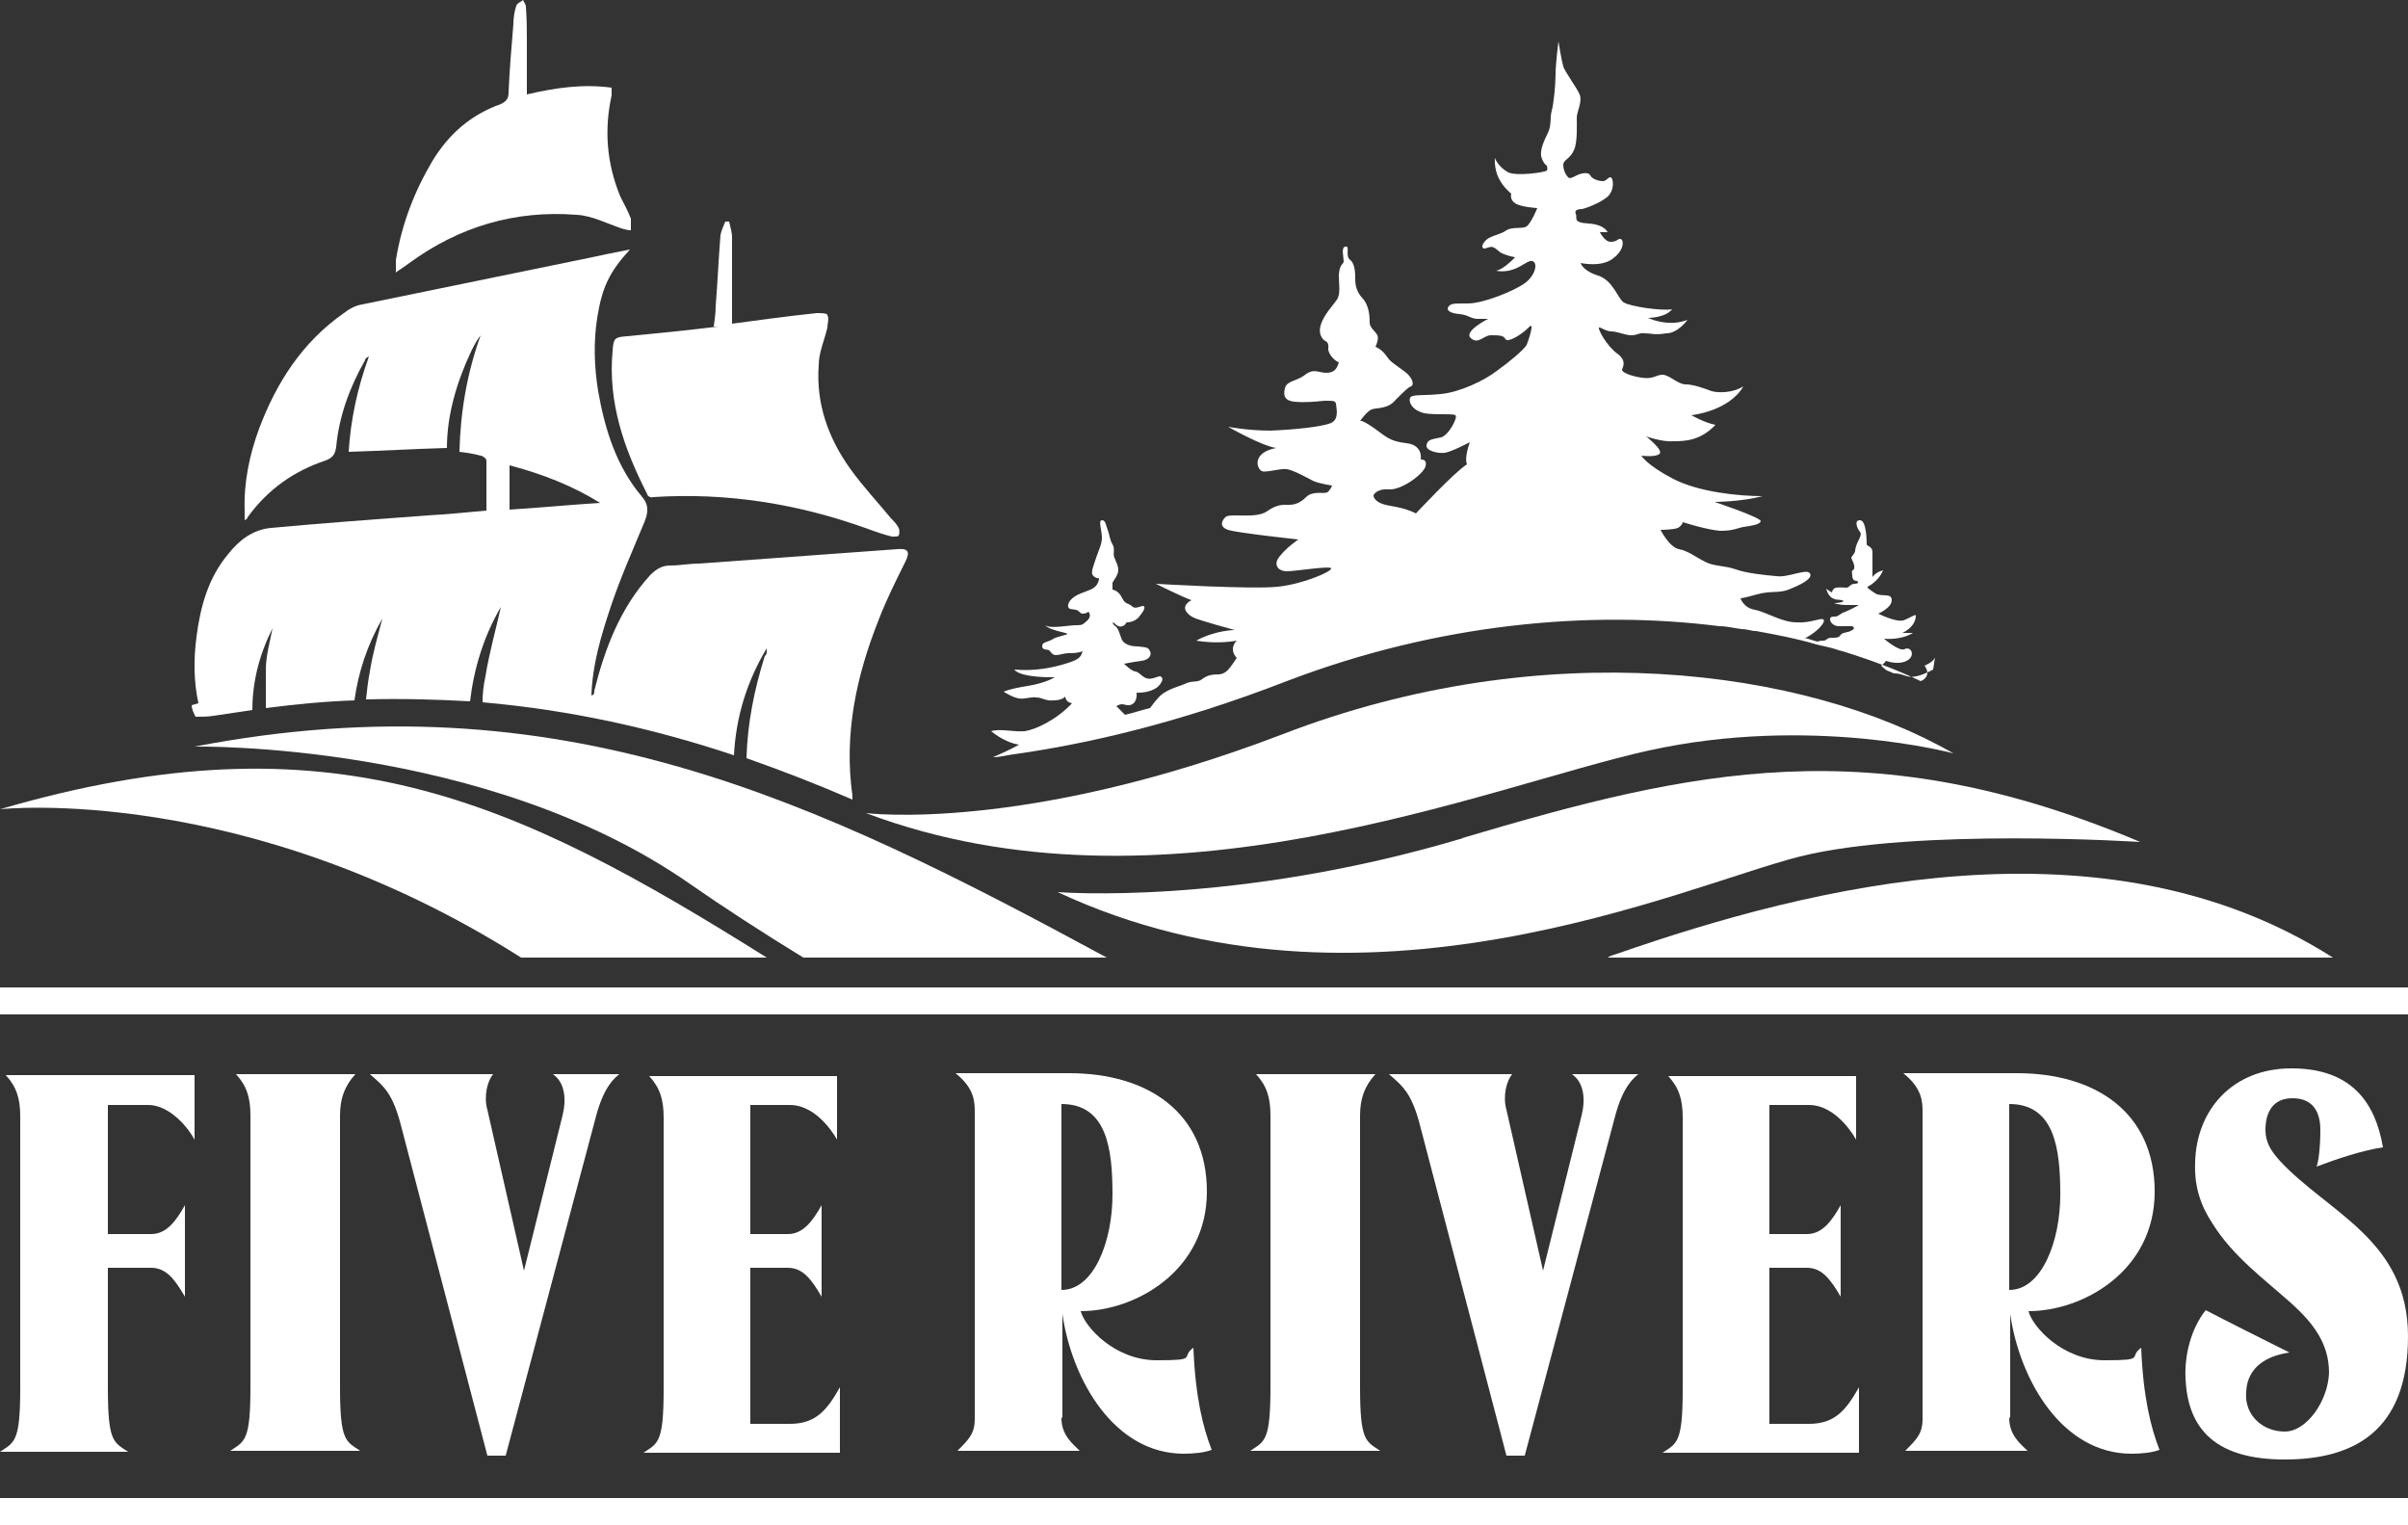 <?xml version="1.0" encoding="UTF-8"?><svg id="a" xmlns="http://www.w3.org/2000/svg" width="250" height="158.3" viewBox="0 0 250 158.3"><rect x="0" y="0" width="250" height="158.3" fill="#333333" stroke="none"/><path d="M19.9,73.2c0,.4.2.8.4,1.2.6,0,1.3,0,1.9-.1,1.3-.2,2.6-.4,4-.6,0-2.9.7-5.7,2.1-8.5-.3,1.5-.7,2.9-.7,4.3v4c3.1-.4,6.2-.7,9.2-.8.4-2.9,1.3-5.7,2.9-8.5-.5,1.9-1,3.6-1.3,5.5-.2,1-.3,2-.4,2.9,3.7-.1,7.3,0,10.8.2.4-3.4,1.4-6.7,3.2-9.8-.5,2.3-1.2,4.7-1.6,7.2-.2.9-.3,1.8-.3,2.7,9.1.8,17.7,2.7,26.1,5.5.2-3.9,1.3-7.6,3.4-11.1v.4c0,.2-.1.3-.2.4-1.1,3.5-1.8,7-1.9,10.6,3.7,1.3,7.3,2.7,11,4.3v-.4c-.9-6.4.4-12.4,2.7-18.2.8-2.1,1.8-4.1,2.8-6.1.5-1,.3-1.4-.8-1.3-6.9.5-13.7,1-20.6,1.5-1,0-2,.2-3,.2-.9,0-1.5.4-2.1,1-3.1,3.4-4.7,7.6-5.8,12,0,.2,0,.3-.1.4l-.2.1c.1-3.2,1-6.2,2-9.2,1-3,2.3-5.9,3.5-8.8.4-1,.5-1.8-.3-2.7-2.6-3.1-3.8-6.9-4.5-10.9-.4-2.5-.5-5-.1-7.6.5-3.1,1.2-4.7,3.4-7.1-1.6.3-3,.6-4.4.9-7.8,1.6-15.6,3.2-23.4,4.8-.7.1-1.4.5-1.9.9-4.3,3-7,7.2-8.8,12-1,2.7-1.6,5.6-1.5,8.5v1c.2-.1.3-.2.3-.3,2.1-2.9,4.8-4.8,8.1-5.9.8-.3,1-.7,1.1-1.4.3-3.2,1.4-6.2,3-9,0-.2.2-.3.4-.4-1.2,3.3-1.9,6.6-2.1,9.9,3.4-.1,6.7-.3,10.2-.4,0-3.4,1-6.8,2.5-10,.3-.6.6-1.2,1-1.7-1.4,3.9-2.1,7.9-2.2,12.1.8.1,1.5.2,2.2.4.2,0,.6.3.6.5v5.2c-2.2.2-4.2.4-6.1.5-5.4.4-10.8.8-16.3,1.3-1.9.2-3.3,1.3-4.4,2.7-2.1,2.5-2.9,5.5-3.3,8.6-.3,2.3-.3,4.6.2,6.9l-.7.2ZM52.9,52.9v-4.6c3.4.9,6.5,2.1,9.4,3.9-3.1.2-6.2.5-9.4.7Z" fill="#fff"/><path d="M74.5,33.9c-3.2.4-6.3.7-9.4,1-1.3.1-1.4.2-1.5,1.5-.5,5.4,1.2,10.2,3.6,14.9,0,.2.4.4.6.3,7.7-.5,15.1.7,22.3,3.3.8.3,1.7.6,2.5.8.2,0,.7,0,.7-.1.1-.2.1-.6,0-.8-.2-.4-.5-.7-.8-1-1.4-1.7-2.9-3.3-4.2-5.1-2.3-3.2-3.6-6.8-3.3-10.8,0-1.3.6-2.6.9-3.9,0-.4.2-.9,0-1.3,0-.2-.7-.2-1.1-.2-2.9.3-5.8.7-8.8,1.1v-9c0-.5-.2-1.1-.3-1.6h-.4c-.2.5-.4.9-.5,1.4-.2,2.5-.3,4.9-.5,7.4,0,.7-.1,1.4-.2,2.1h.4Z" fill="#fff"/><path d="M41.2,28.2c.6-.4.9-.6,1.3-.9,5.2-3.8,11-5.5,17.4-5,1.6.1,3.1.9,4.6,1.4.3.1.7.2,1,.2v-1.2c-.3-.8-.7-1.5-1.1-2.3-1.4-3.4-1.7-6.9-.9-10.5v-.8c-3-.4-5.8,0-8.8.7v-5.2c0-1.3,0-2.6-.1-3.9,0-.2-.2-.5-.3-.7-.2.2-.6.3-.7.6-.2.6-.3,1.3-.3,1.9-.2,2.4-.4,4.7-.5,7.1,0,.6-.2.9-.8,1.2-3.1,1.1-5.4,3.1-7.1,5.9-1.9,3.2-3.2,6.6-3.8,10.3v1.3l.1-.1Z" fill="#fff"/><path d="M20.2,77.5s30.2-.6,51.5,14.3c3.3,2.3,7.3,4.9,11.7,7.6h31.5c-30.1-16.3-56.8-29.2-94.7-21.9Z" fill="#fff"/><path d="M221.6,99.4h13.4c-3.6-.3-8.1-.4-13.4,0Z" fill="#fff"/><path d="M242.2,99.4c-23.7-15.1-54.2-7.4-74.3-.4-.3.1-.7.2-1,.4h75.3Z" fill="#fff"/><path d="M151.9,87c-23.8,7.1-42.1,5.6-42.1,5.6,31.7,14.8,65.1-.7,77.1-3.7,12.1-3,35.3-1.5,35.3-1.5-27.9-11.8-46.5-7.5-70.4-.4h.1Z" fill="#fff"/><path d="M171.2,77.9c16.8-3.7,31.6.3,31.6.3-15.5-8.9-42.6-12.4-69.6-2-26.9,10.3-43.3,8.2-43.3,8.2,30.8,11.6,64.5-2.8,81.3-6.5h0Z" fill="#fff"/><path d="M0,84s25.4-2.8,54.1,15.4h25.5c-26.3-16.5-45.3-25.4-79.6-15.4Z" fill="#fff"/><path d="M20.2,111.6v6.7c-1-1.8-2.9-3.6-4.8-3.6h-4.2v13.4h4.5c1.6,0,2.6-1.4,3.5-3v9.5c-1-1.7-1.9-3-3.5-3h-4.5v12.5c0,5.6.6,5.6,2.1,6.6H0c1.5-1,2.1-1,2.1-6.6v-28.2c0-1.9-.4-3.1-1.5-4.3h19.6Z" fill="#fff"/><path d="M35.3,144c0,5.6.6,5.6,2.1,6.6h-13.5c1.5-1,2.1-1,2.1-6.6v-28.2c0-1.9-.4-3.1-1.5-4.3h12.4c-1.1,1.2-1.6,2.5-1.6,4.3v28.2Z" fill="#fff"/><path d="M52.5,151.1h-1.9l-8.9-34c-.9-3.6-1.8-4.3-3.3-5.6h12.8c-.6.7-1,2.3-.6,3.7l3.8,16.7h0l4-16.1c.4-1.6.3-3.4-1-4.3h6.9c-.5.4-1.6,1.3-2.4,4.3,0,0-9.4,35.3-9.4,35.3Z" fill="#fff"/><path d="M86.9,111.6v6.7s-1.9-3.6-4.9-3.6h-4.1v13.4h3.9c1.6,0,2.6-1.4,3.5-3v9.5c-1-1.7-1.9-3-3.5-3h-3.9v16.2h4.1c2.6,0,3.8-1.3,5.2-3.8v6.8h-20.4c1.5-1,2.1-1,2.1-6.6v-28.2c0-1.9-.4-3.1-1.5-4.3h19.5v-.1Z" fill="#fff"/><path d="M110.2,147.2c0,1.8,1.2,2.7,1.9,3.4h-12.7c1.2-1.2,1.8-1.8,1.8-3.3v-31.8c0-1.1,0-2.5-2-4.1h11.8c8.2,0,14.3,4.1,14.3,12.3s-7.4,12.4-13.1,12.4c.4,1.6,3.5,5.1,7.9,5.1s2.4-.3,3.8-1.3c.2,5.1,1,8.3,1.9,10.6-.8.3-1.9.4-2.9.4-7.2,0-11.6-7.6-12.6-14.5v10.7l-.1.1ZM110.2,133.9c3.4,0,5.3-5.1,5.3-9.9s-.6-9.4-5.3-9.4v19.3Z" fill="#fff"/><path d="M141.2,144c0,5.6.6,5.6,2.1,6.6h-13.5c1.5-1,2.1-1,2.1-6.6v-28.2c0-1.9-.4-3.1-1.5-4.3h12.4c-1.1,1.2-1.6,2.5-1.6,4.3v28.2Z" fill="#fff"/><path d="M158.3,151.1h-1.9l-8.9-34c-.9-3.6-1.8-4.3-3.3-5.6h12.8c-.6.7-1,2.3-.6,3.7l3.8,16.7h0l4-16.1c.4-1.6.3-3.4-1-4.3h6.9c-.5.4-1.6,1.3-2.4,4.3l-9.4,35.3h0Z" fill="#fff"/><path d="M192.7,111.6v6.7s-1.9-3.6-4.9-3.6h-4.1v13.4h3.9c1.6,0,2.6-1.4,3.5-3v9.5c-1-1.7-1.9-3-3.5-3h-3.9v16.2h4.1c2.6,0,3.8-1.3,5.2-3.8v6.8h-20.4c1.5-1,2.1-1,2.1-6.6v-28.2c0-1.9-.4-3.1-1.5-4.3h19.5v-.1Z" fill="#fff"/><path d="M208.6,147.2c0,1.8,1.2,2.7,1.9,3.4h-12.7c1.2-1.2,1.8-1.8,1.8-3.3v-31.8c0-1.1,0-2.5-2-4.1h11.8c8.2,0,14.3,4.1,14.3,12.3s-7.4,12.4-13.1,12.4c.4,1.6,3.5,5.1,7.9,5.1s2.4-.3,3.8-1.3c.2,5.1,1,8.3,1.9,10.6-.8.3-1.9.4-2.9.4-7.2,0-11.6-7.6-12.6-14.5v10.7l-.1.1ZM208.6,133.9c3.4,0,5.3-5.1,5.3-9.9s-.6-9.4-5.3-9.4v19.3Z" fill="#fff"/><path d="M235.2,117.3c0,1.3.6,2.2,1.5,3.2,5,5.4,13.3,8.2,13.3,18.2s-5.8,12.8-12.8,12.8-10.1-3-10.3-8.5c-.1-2.2.5-5,2.1-7,2.5,1.3,5.7,2.9,8.7,4.4-2.2.3-4.4,1.4-4.5,4.1-.2,2.4,1.7,4.1,4,4.1s4.5-3.2,4.6-6.1c0-3.1-1.7-5.2-3.9-7.2-2.8-2.5-6.1-4.9-8.2-8.3-1.2-1.8-1.9-3.8-1.8-6.3.1-5.4,3.8-9.8,10-9.8s8.7,3.5,9.5,8.2c-2.1.3-4.8,1.2-6.9,2,.2-.4.4-2,.4-3.8s-.7-3.3-2.9-3.3-2.8,1.7-2.8,3.3h0Z" fill="#fff"/><rect y="102.5" width="250" height="2.8" fill="#fff"/><rect y="155.5" width="250" height="2.8" fill="#fff"/><path d="M200.7,69.5c-1.5.8-2.3.9-3,.6-.6-.2-.8-.2-1.1-.2-.2-.1-.4-.2-.7-.3-.3-.2-.6-.5-.6-.5,0,0,.4-.3.5-.5,1.2.4,2.2.2,2.6-.4.3-.6-.2-1.1-.7-.8-.6.2-2.1-1.1-2.1-1.1,0,0,1.7.2,3-.6h-1.1s1.4-.6,1.4-1.8c0-.2-.5.2-1.3.5-.8.2-2.6-.7-2.6-.7,0,0,1.4-.6,1.4-1.4s-1-.3-1.7-.7c-.6-.4-.9-.6-.8-.7,0,0,1.1-.5,1.6-1.7-.8.2-1.1.7-1.1.7v-2.6c0-.6-.6-.6-.6-.8s0-2.5-.7-2.5-.2,1,0,1.2,0,.6-.2,1-.3.8-.3,1-.4.6-.4.7.4.7.3,1.1c-.1.4-.3-.1-.2.7,0,.8.6.5.6.7,0,.3-.4.1-.7.3s-.3.3-.5.3-1.1-.1-1.3.1c-.2.2-.2.4-.2.4,0,0-.4-.2-.6-.4.2.8.6,1,.9,1.1.3.1.7,0,.9.2-.2.2-1,.2-1,.2,0,0,.5.2,1.3.2h1.3s-.7.4-1.4.7c-.6.2-.6.4-1,.5-.4,0-.6,0-.6.3,0,.2.2.6.8.7h1.5s.4.2,0,.4c-.4.3-1,.2-1.2.5s-.4.3-.9.3-.5.2-.8.3c-.2,0-.5,0-.7.1-.5-.1-.9-.3-1.4-.4h.2c1.3-.7,2.1-1.7,1.8-1.9-.3-.2-1.3.4-2.8.3-1.5,0-3.2-1.1-4.3-1.3-1.2-.2-1.5-1.2-1.5-1.2,0,0,.3,0,1.7-.4s2.3-.1,3.3-.5,2.6-1.1,2.2-1.7c-.4-.5-2.3.5-3.5.3-1.2-.1-3.1-.3-4.2-.7-1.1-.4-2.3-.3-3.2-.8-1-.5-1.7-1.1-2.7-1.3s-1.9-2-1.9-2c0,0,1.3,0,1.8-.2.5-.3.5-.6.5-.6,0,0,2.5.8,3.9.9,1.4,0,1.8-.3,2.4-.4.6-.1,1.7-.2,1.8-.6,0-.4-4.8-2-4.8-2,0,0,2.7,0,5-.6-2.4,0-6.6-.4-9.3-1.8-2.7-1.4-3.3-2.4-3.3-2.4,0,0,1.5.2,1.9-.2s-1.4-1.8-1.4-1.8c0,0,1.7.6,2.8.5,1.1,0,2.8,0,4.4-1.7-1.1-.2-2.5-1-2.5-1,0,0,3.9-.4,5.4-3-1.1.7-2.6.7-3.3.5-.8-.3-1.9-.7-2.7-.7s-1.7-1-2.4-1-.9.5-2.2.3-2-.6-2-.8.6-.9-.5-1.7-2-2.5-1.9-2.7c.1-.1.7.4,1.3.4s1.4.4,2.1.4c.6,0,.8-.3,1.4-.2.6,0,1,.2,2.2,0,1.2,0,2.2-1.4,2.2-1.4,0,0-.9.4-2.1.3-1.2-.1-2-.5-2-.5,0,0,1.8,0,2.5-.9-1.1.2-4.4-.3-5-.7-.6-.3-1.1-2.3-2.7-2.8-1.6-.5-1.8-1.3-1.8-1.3,0,0,2.2.5,3.4-.5,1.2-.9,1.1-2,.7-2-.3,0-.3.3-1,.3-.6,0-1.1-1-1.1-1h.8s-.3-.8-2-.9-1.1-.6-1.3-1,.3-.5.6-.5c.2,0,1.7-.5,2.6-1.2.9-.7.7-2.1.4-2.1s-.4.4-.8.4-1.1-.2-1.3-.6-1-.2-1.4,0-.7.4-.9.2c-.2-.2-.5-.7-.5-1.3,0-.5.7-.6,1.1-1.5.4-.8.3-2.8.3-3.4s.6-1.6.3-2.4c-.3-.7-1.5-2.3-1.7-2.9-.2-.7-.5-2.6-.5-2.6,0,0-.3,2.3-.3,3.4s-.2,3.1-.4,3.8,0,1.5-.4,2.3-.8,1.7-.7,2.4c.2.8.6,1,.6,1,0,0,.1.3,0,.5-.2.2-3.1.6-4,.2-1.1-.6-1.4-1.5-1.4-1.5,0,0-.1,1.1.4,2.1s1.3,1.6,1.3,1.6c0,0-.2.6.4,1,.6.4,2.3.5,2.3.5,0,0-.6,1.5-1.1,1.9-.5.3-1.4,0-2.1.4-.7.5-1.5.5-2.1,1-.6.6-.4.9-.2.9s.7-.3,1-.1c.4.2.5.5,1.1.7.5.2,1.1.3,1.1.3,0,0-1.2,1.3-2,1.4,2.1.4,3.2-1.2,3.8-1s.3,1.5-.8,2.3-4.3,2.1-5.9,2.1-1.7,0-2,.3c-.3.4.1.7,1.1.8s1,.4,1.8.5h1.2s-2.6,1.3-1.8,2,1.3-.3,2.1-.3,1.3,0,1.5.4,1.6-.4,2.4-1.2c.7-.8,0,1.3-.2,1.8-.3.5-1.7,1.7-3.1,2.7-1.3,1-3.8,2.2-5.8,2.4s-3,0-3.2.4.2,1.3,1.5,1.6c1.3.2,2.9,0,3.2.2s-.7,2.1-1.5,2.3c-.9.2-1.4.2-1.5.8s1.2.9,1.9.8,2.6-1.1,2.6-1.1c0,0-.6,1.6-.3,2.3-1.3.8-5.3,5.1-5.3,5.1,0,0-.8-.5-2.7-.8-1.8-.3-1.7-1.1-1.7-1.1,0,0,.3-.7,1.6-.6,1.3.1,3.6-1.6,3.8-2.4.2-.8-.5-.7-.5-.7,0,0,.3-1.5-1.5-1.7s-2.1-.7-3.4-1.6c-1.3-.9-1.4-.7-1.4-.7,0,0,.7-1,1.2-1.2s1.7,0,2.5-1c.9-.9,1.3-1.3,1.6-1.4.3-.1.3-.9-.9-1.7-1.2-.9-1.2-.8-1.7-1.5s-1.1-.9-1.1-.9c0,0,.4-.8.2-1.2s-.8-.8-.8-1.3,0-1.8-.8-2.6c-.7-.8-.7-1.6-.7-2s0-1.5-.5-1.9c-.6-.4,0-1.5-.5-1.4-.5,0-.2,1.1-.2,1.5s-.4.2-.5,1.4c0,1.1.2,2-.2,2.6s-1.4,1.6-1.7,2.7c-.3,1.2.5,1.6.5,1.6,0,0,.4.1.3.8,0,.7.9,1.4,1.1,1.4-.2.7-.5,1.1-1.3,1.1s-1.3-.5-2.2.2-1.9.6-2.1,1.4c-.2.8,0,1.3,1,1.4,1.1.1,2.1,0,3.1-.1,1,0,1.1,0,1.2.3,0,.3.4,1.6-.5,2s-3.8.7-6.3.8c-2.4,0-4.4-.4-4.4-.4,0,0,3.5,2,5,2.2-2.6.5-2,2.2-1.5,2.4.4.2,1.9-.3,2.6-.2.7.1,2.1.9,2.7,1.2.6.3,2,.5,2,.5,0,0-.2.5-.5.7s-1.5-.2-2.2.5-1.3.8-1.8.8-1.2-.1-2.3.7c-1.2.8-3.9.1-4.3.6-.4.4-.6,1,.3,1.3.8.3,7.3,1,7.3,1,0,0-1.2.8-1.9,1.7-.8.9-.2,1.6.7,1.6s4.5-.6,4.6-.3-2.8,1.6-5.5,1.9c-2.7.3-12.7-.3-12.7-.3,0,0,2.6,1.3,3.7,1.7-1.3.7-.4,1.5.2,1.8s4.3,1.3,4.3,1.3c0,0-2,0-4,1.1,2.3.4,4.2,0,4.2,0,0,0-.9.8,0,1.8-.7,1-1,1.6-1.8,1.7-.8,0-1.3.1-1.8.5s-1.1.1-1.8.5c-.7.3-2.1.6-2.8,1.5-.3.3-.5.6-.8,1-.9.2-1.7.5-2.6.7l-.9-.9s.3-.2.6-.2.7.3,1.2-.1c.4-.4.3-1.1.3-1.1,0,0,1.3.1,2.2-.6.8-.8.4-1.1.2-1.1s-.9.4-1.4.2c-.5-.2-.7-.6-1.1-.7-.4,0-1.2-.8-1.2-.8,0,0,1-.2,1.8-.3s1.1-.6.9-1-.3-.4-1.3-.5c-1,0-1.6-.4-1.7-.9-.2-.5-.3-1-.6-1.2-.3-.2-.3-.4-.2-.4,0,0,.5.6.9.4.4-.1.3-.3.5-.4.1,0,.7,0,1.2-.5.5-.6.8-1.1.5-1.2-.3,0-.9.4-1.2,0-.4-.3-.5-.2-.7-.4-.3-.2-.4-1.1-1.3-1.3v-.7c0-.1.6-.8.6-1.3s-.2-.8-.4-1.3c-.2-.5.1-.9-.2-1.4-.3-.5-.3-1-.5-1.5s-.2-1-.6-1,0,1.1,0,1.8-.3,1.2-.6,2.1c-.3.9-.5,1.4-.4,1.7s.6.5.7.4q0,.4-.3.8c-.4.4-.6.4-1.6.8-1,.4-1.4,1-1.3,1.4.1.3.4.2.8.3s.4.4.7.4c.4,0,.6-.2.6-.2,0,0,.4.4-.1.9-.5.4-.4.5-1.2.5s-2.6.4-3.2,0c.7.7,3,.8,2.1,1-1.5.4-1.1.4-1.6.6s-.8.2-.8.6.6.3.7.4c.1,0,.3.5.7.5s.9-.2,1.3-.2,1,0,1.5-.2c-.2.7-.5.9-1.8,1.3s-3.2.8-5.3.6c.7.9,4.2.8,4.2.8,0,0-.9.6-2.8.9s-2.5.6-2.5.6c0,0,.9.6,1.6.7s1.2-.2,1.8-.1c.6,0,1,.4,1.8.3.9,0,1.2-.4,1.2-.4,0,0,0,.6.7.7-1.6,1.7-3.7,2.7-4.9,2.9-1.2.1-2.6-.3-3.5,0,1.1.9,2.2,1.3,2.9,1.4-.9.5-1.8.9-2.7,1.3.7,0,1.4-.2,2.1-.3h0c7.2-1,16.8-3.1,28.4-7.6,15.7-6,31.5-7.4,44.9-5.7h0c.8,0,1.5.2,2.3.3h0c.4,0,.8.1,1.3.2h.2c2.2.4,4.3.8,6.3,1.4h0c.4.1.9.2,1.3.3h0c.5.1.9.3,1.4.4h0c2.9.9,5.6,1.9,8.1,3.1.3-.1.5-.3.6-.5.3-.5-.2-1.1-.2-1.1,0,0,1-.4,1.1-.9l-.2,1.3Z" fill="#fff"/></svg>